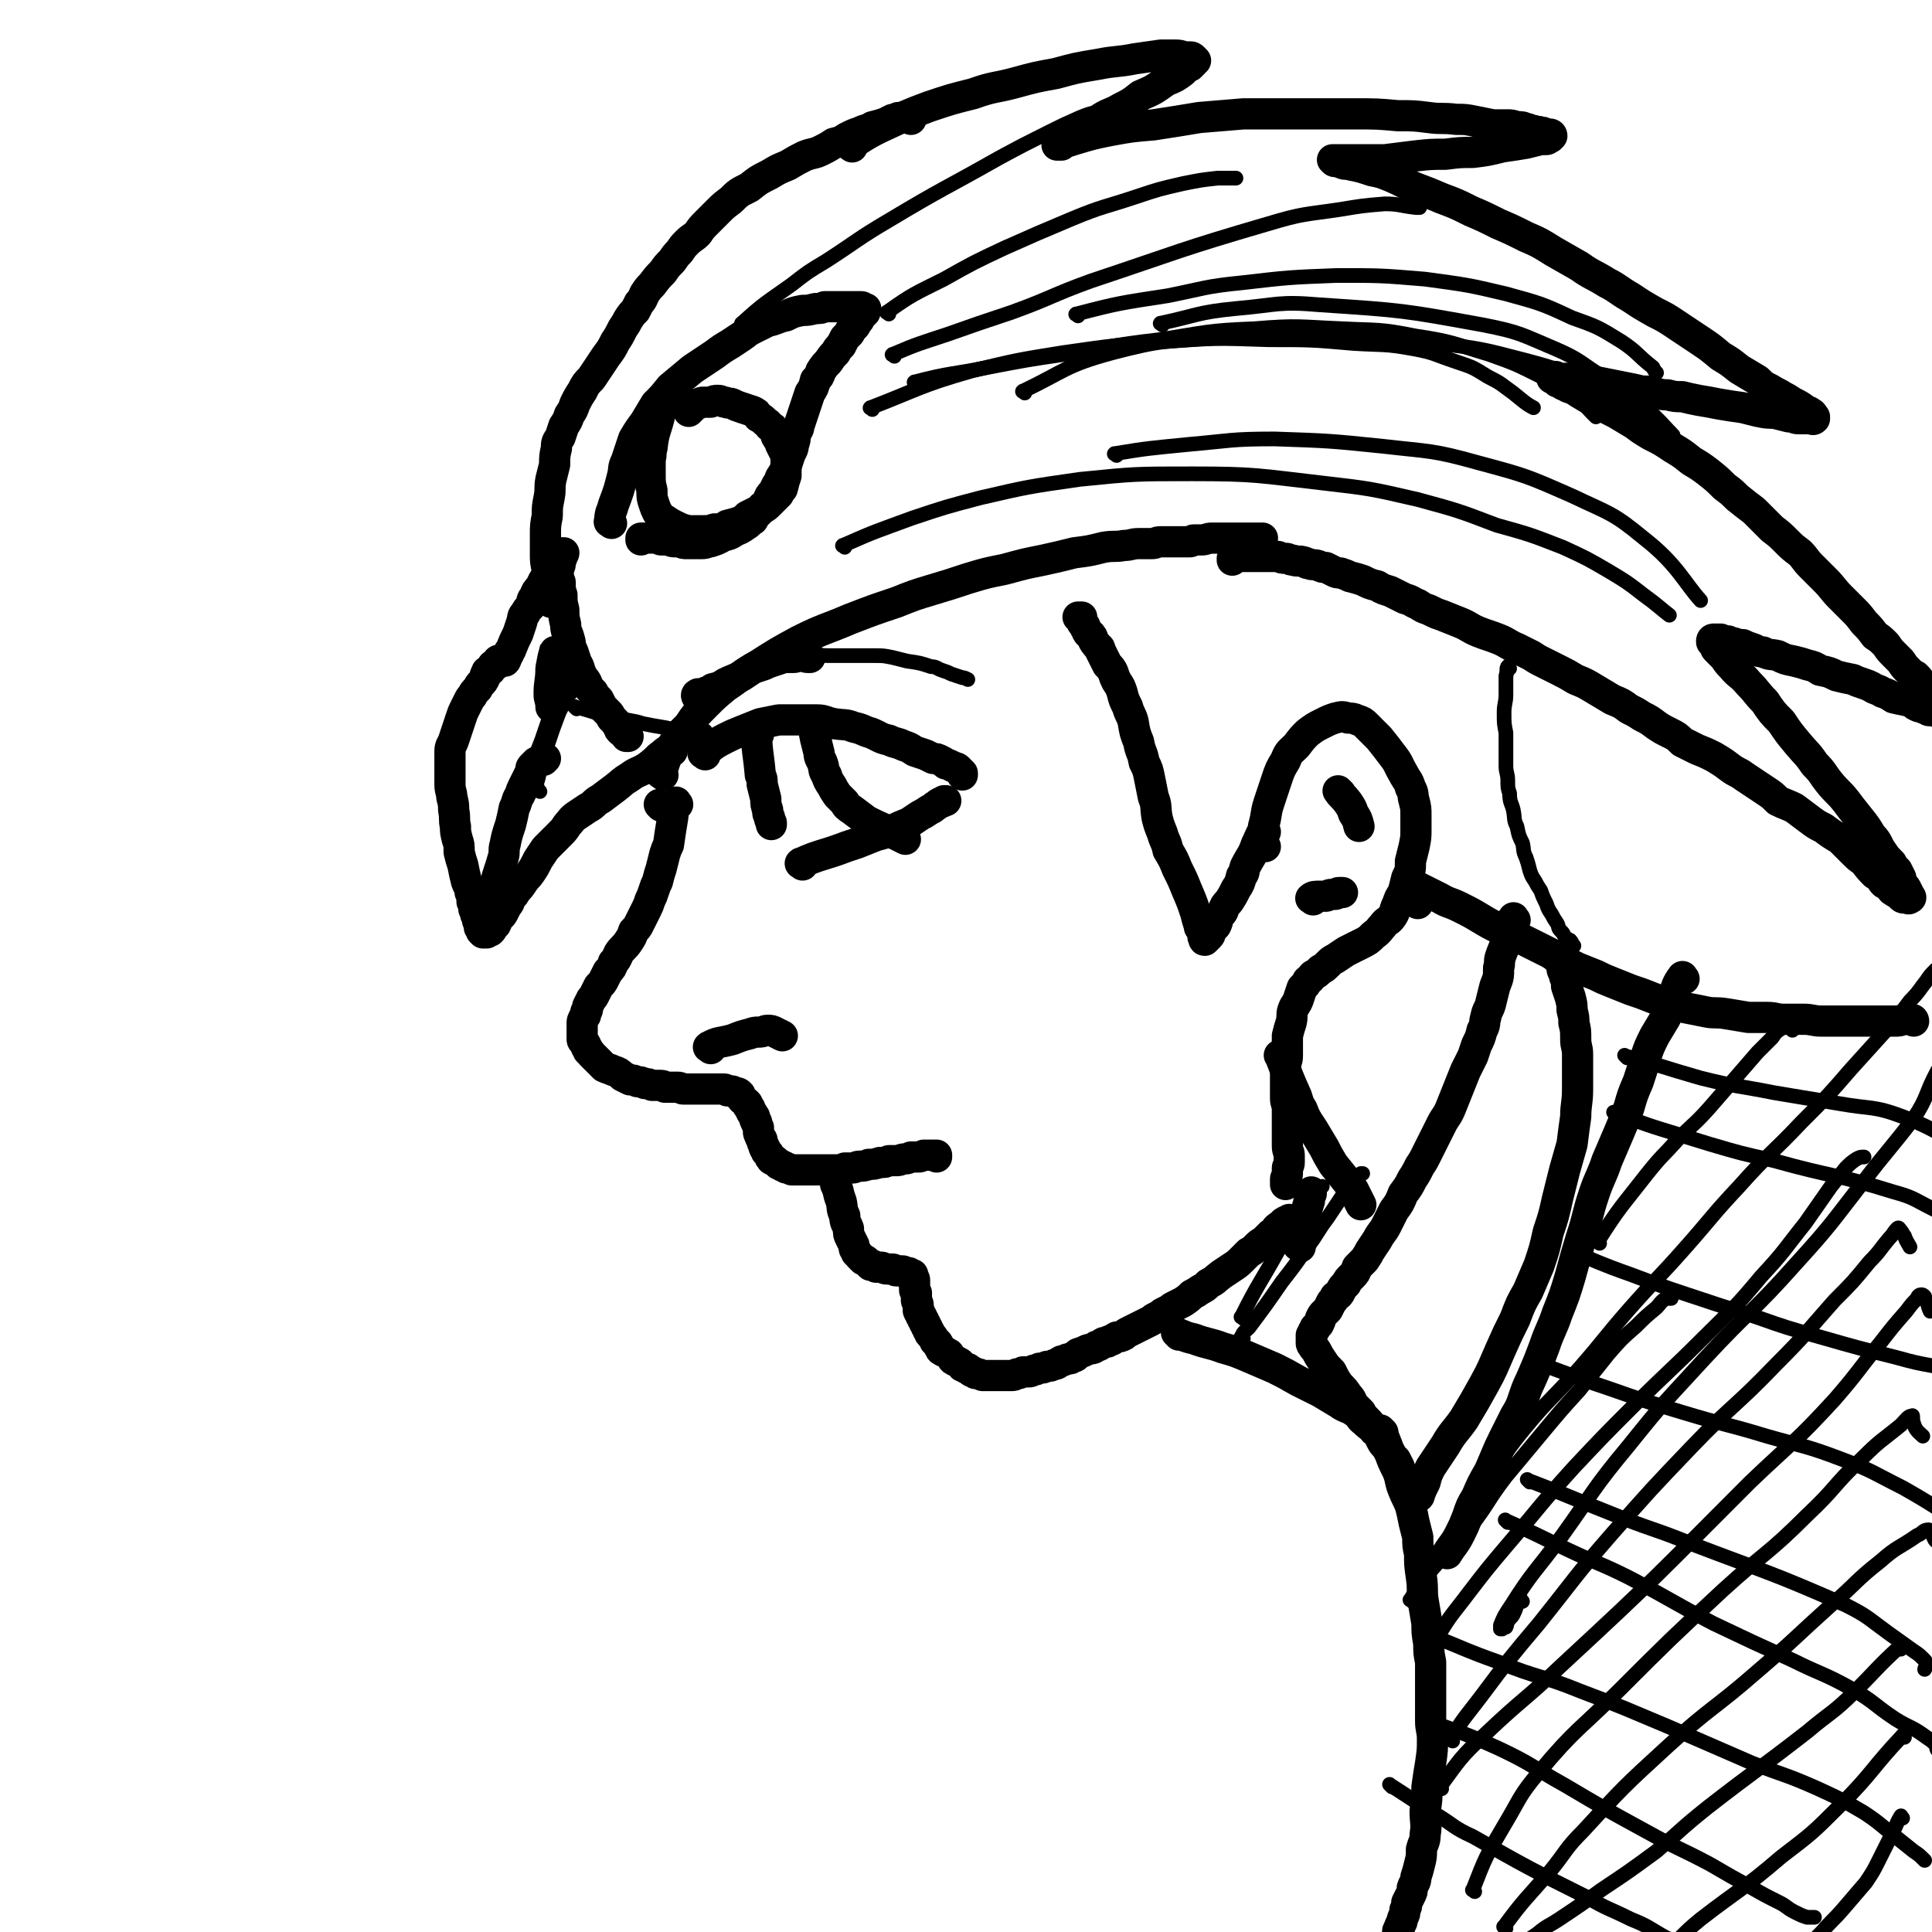 <svg viewBox='0 0 1052 1052' version='1.1' xmlns='http://www.w3.org/2000/svg' xmlns:xlink='http://www.w3.org/1999/xlink'><g fill='none' stroke='#000000' stroke-width='17' stroke-linecap='round' stroke-linejoin='round'><path d='M369,438c-1,-1 -1,-2 -1,-1 -2,3 -1,5 -2,10 -1,6 -1,6 -2,13 -1,2 -1,2 -2,5 -1,4 -1,4 -2,8 -1,3 -1,3 -2,7 -1,2 -1,2 -2,5 -1,3 -1,3 -2,5 -1,3 -1,3 -2,5 -1,2 -1,2 -2,4 -1,2 -1,2 -2,4 -1,2 -1,2 -3,4 -1,3 -1,3 -3,6 -2,3 -3,3 -5,6 -1,2 -1,3 -3,5 -1,3 -1,3 -3,5 -1,2 -1,2 -2,4 -1,2 -1,2 -3,4 -1,2 -1,2 -2,4 -1,2 -1,2 -2,3 -1,2 -1,2 -2,4 0,2 0,2 -1,3 0,2 0,2 -1,3 -1,2 -1,2 -1,3 0,2 0,2 0,4 0,1 0,1 0,2 0,1 0,2 0,3 0,1 1,1 2,3 0,1 0,1 1,2 0,2 1,1 2,3 1,1 1,1 2,2 1,1 1,1 3,3 1,1 1,1 2,2 2,1 3,1 5,2 3,1 3,1 5,3 2,1 2,1 4,2 2,0 2,0 4,1 2,0 2,0 4,1 2,0 2,0 4,1 2,0 2,0 4,0 2,0 2,0 3,1 2,0 2,0 4,0 1,0 2,0 3,0 2,0 2,1 3,1 2,0 2,0 4,0 1,0 1,0 3,0 1,0 1,0 2,0 2,0 2,0 3,0 1,0 1,0 3,0 1,0 1,0 3,0 1,0 1,0 2,0 1,0 1,0 2,0 1,0 1,0 2,1 1,0 1,0 2,0 1,0 1,0 2,1 0,0 0,0 1,0 1,0 1,0 2,1 0,1 0,1 1,2 0,1 1,1 2,2 0,0 0,0 1,1 0,1 0,1 1,2 1,1 0,1 1,2 0,1 1,1 1,2 1,1 1,1 1,2 0,1 0,1 1,2 0,1 0,1 1,3 0,1 0,1 0,2 0,1 0,1 1,3 0,1 1,1 1,2 0,1 0,1 1,3 0,1 0,1 1,2 0,2 1,1 2,3 0,1 0,1 1,2 0,1 1,0 2,1 1,1 1,1 2,2 1,0 1,0 2,1 1,0 1,0 2,1 1,0 1,0 3,1 1,0 1,0 3,0 1,0 1,0 3,0 1,0 1,0 3,0 2,0 2,0 4,0 4,0 4,0 7,0 2,0 2,0 4,0 3,0 3,0 5,-1 2,0 2,0 4,0 2,0 2,-1 4,-1 2,0 3,0 5,-1 3,0 3,0 6,-1 3,0 3,0 5,-1 2,0 2,0 4,0 3,0 2,-1 5,-1 1,0 1,0 3,-1 2,0 2,0 4,0 1,0 1,0 3,-1 1,0 1,0 2,0 1,0 1,0 2,0 1,0 1,0 2,0 0,0 0,0 1,0 0,0 0,0 0,1 0,0 0,0 0,0 '/><path d='M455,641c-1,-1 -2,-2 -1,-1 0,1 1,2 1,5 2,4 1,4 3,9 1,4 0,4 2,8 0,4 1,4 2,7 0,3 0,3 1,5 1,2 1,2 2,4 0,2 0,2 1,3 0,2 1,1 2,3 1,1 1,1 2,2 1,0 1,0 2,1 1,1 1,1 2,2 2,0 2,0 3,1 1,0 1,0 3,0 1,0 1,1 3,1 1,0 1,0 3,0 1,0 1,1 2,1 1,0 1,0 3,0 1,0 1,0 2,1 1,0 1,0 2,0 0,0 0,1 1,1 0,0 1,0 1,0 0,1 0,1 0,2 0,0 1,0 1,1 0,0 0,0 0,1 0,0 0,0 0,1 0,1 0,1 0,2 0,0 0,0 0,1 0,1 0,1 1,2 0,1 0,1 0,2 0,1 0,1 0,2 0,1 1,1 1,3 0,1 0,1 0,2 0,1 0,1 1,2 0,1 0,1 1,2 0,1 0,1 1,2 0,1 0,1 1,2 0,1 0,1 1,2 0,1 0,1 1,2 0,1 0,1 1,2 1,1 1,1 2,3 0,1 1,0 2,2 0,1 0,1 1,2 0,1 0,1 2,2 0,0 1,0 2,1 1,0 1,1 2,2 1,1 0,1 2,2 0,0 1,0 2,1 1,0 1,1 2,2 0,0 1,0 2,1 1,0 1,0 2,1 1,1 1,1 2,1 1,1 1,1 2,1 1,0 1,0 3,1 1,0 1,0 2,0 1,0 1,0 3,0 1,0 1,0 2,0 1,0 1,0 3,0 1,0 1,0 3,0 1,0 1,0 3,0 2,0 2,-1 3,-1 1,0 1,0 3,-1 1,0 1,0 3,0 1,0 1,0 3,-1 1,0 1,0 3,-1 2,0 2,0 4,-1 2,0 2,0 4,-1 2,0 2,-1 4,-2 1,0 1,0 3,-1 2,0 2,0 3,-1 2,0 2,-1 3,-2 3,-1 3,-1 5,-2 3,-1 3,0 5,-2 2,0 2,-1 4,-2 2,0 2,0 3,-1 2,0 2,-1 4,-2 2,0 2,0 4,-1 1,-1 1,-1 3,-2 2,-1 2,-1 4,-2 2,-1 2,-1 4,-2 2,-1 2,-1 4,-2 1,-1 1,-1 3,-2 2,-1 2,-1 3,-2 2,-1 2,-1 4,-2 1,-1 1,-1 3,-2 2,-1 2,-1 4,-2 3,-2 3,-2 5,-4 2,-1 2,-1 5,-3 2,-1 2,-1 4,-3 4,-2 3,-2 7,-5 3,-2 3,-2 6,-4 3,-2 3,-2 5,-4 2,-2 2,-2 4,-4 2,-1 2,-1 4,-3 2,-2 2,-2 4,-3 2,-2 2,-2 4,-4 2,-1 2,-1 3,-3 1,-1 1,-1 3,-2 1,-1 0,-1 2,-2 0,0 1,0 2,-1 0,0 0,1 1,1 0,0 0,0 0,0 '/><path d='M413,400c-1,-1 -2,-2 -1,-1 0,10 1,11 2,23 1,2 1,2 1,5 1,4 1,4 2,8 0,3 0,3 1,6 0,2 0,2 1,4 0,1 0,1 1,3 0,0 0,0 0,1 '/><path d='M384,411c-1,-1 -2,-1 -1,-1 5,-4 6,-5 12,-8 4,-2 4,-2 9,-4 5,-2 5,-2 10,-4 5,-1 5,-1 10,-2 5,0 5,0 11,0 5,0 5,0 10,0 4,0 4,1 9,2 6,1 6,0 11,2 5,1 5,2 9,3 5,2 5,3 10,4 4,2 4,1 8,3 3,1 3,1 6,3 3,1 3,1 6,2 2,1 2,1 4,2 2,0 2,0 4,1 2,1 2,1 3,2 1,0 1,0 3,1 1,1 1,0 2,1 1,0 1,0 2,1 0,0 0,1 1,1 0,1 0,0 1,1 0,0 0,0 0,1 0,0 0,0 0,0 '/><path d='M437,471c-1,-1 -2,-1 -1,-1 11,-5 12,-4 25,-9 3,-1 3,-1 6,-2 5,-2 5,-2 10,-4 4,-1 4,-1 9,-3 4,-2 4,-2 9,-4 3,-2 3,-2 6,-4 2,-1 2,-1 5,-3 2,-1 2,-1 3,-2 2,-1 1,-1 3,-2 1,0 1,0 2,-1 0,0 0,0 1,0 0,0 0,0 0,0 '/><path d='M445,400c-1,-1 -1,-2 -1,-1 -1,1 0,1 0,3 1,4 1,4 2,8 0,3 1,3 2,6 1,3 0,3 2,6 1,3 1,3 3,6 1,2 1,2 3,5 2,2 2,2 4,4 1,2 1,2 4,4 4,3 4,3 8,6 8,4 9,4 17,8 2,1 2,1 4,2 '/><path d='M381,379c-1,-1 -1,-2 -1,-1 -1,0 -1,1 0,2 1,0 1,-1 2,-2 1,0 1,0 2,-1 2,-1 2,0 4,-2 4,-1 4,-1 7,-3 4,-2 5,-2 9,-4 3,-2 3,-2 6,-4 3,-1 3,-1 6,-2 2,-1 2,-1 5,-2 3,-1 3,-1 6,-2 3,0 3,0 5,0 2,0 2,-1 4,-1 2,0 2,1 4,1 1,0 1,0 1,0 '/><path d='M689,461c-1,-1 -1,-1 -1,-1 -1,-5 0,-5 0,-10 2,-7 1,-7 3,-13 2,-6 2,-6 4,-12 2,-6 2,-6 5,-11 2,-5 2,-4 6,-8 3,-4 3,-4 6,-7 4,-3 4,-3 8,-5 4,-2 4,-2 7,-3 4,-1 4,-1 7,0 2,0 3,0 5,1 3,1 3,1 5,3 4,4 4,4 7,7 4,5 4,5 7,9 4,5 3,5 6,10 2,4 3,4 4,8 2,3 1,4 2,7 1,4 1,4 1,8 0,4 0,4 0,8 0,4 0,4 -1,9 -1,4 -1,4 -2,8 0,5 0,5 -2,9 -1,4 -1,4 -2,8 -2,3 -2,3 -3,6 -2,4 -1,4 -3,7 -2,3 -3,2 -5,5 -2,2 -2,3 -5,5 -3,3 -3,3 -7,5 -4,2 -4,2 -8,4 -3,2 -3,2 -6,4 -2,1 -2,1 -4,3 -2,2 -2,2 -4,3 -2,2 -2,2 -4,3 -2,2 -1,2 -3,3 -1,2 -1,2 -3,4 -1,3 -1,3 -2,6 -1,3 -2,3 -3,6 -1,3 0,3 -1,7 -1,3 -1,3 -2,7 0,3 0,3 0,6 0,2 0,2 0,5 0,3 -1,3 -1,6 0,3 0,3 0,6 0,3 0,3 0,5 0,3 0,3 0,6 0,3 1,3 1,6 0,3 0,3 0,5 0,3 0,3 0,5 0,2 0,2 0,5 0,3 0,3 0,5 0,3 1,3 1,5 0,2 0,2 0,4 0,2 -1,2 -1,3 0,2 0,2 0,3 0,2 -1,2 -1,3 0,1 0,1 0,3 0,0 0,0 0,0 '/><path d='M642,727c-1,-1 -2,-2 -1,-1 3,1 4,2 9,3 8,3 8,2 16,5 7,2 7,2 14,5 7,3 7,3 14,6 6,3 6,3 13,7 6,3 6,3 12,6 5,3 5,3 10,6 4,3 5,2 9,5 3,2 2,3 5,5 2,2 2,2 4,3 2,1 2,1 4,3 1,1 1,1 2,2 0,1 1,1 1,2 0,0 0,0 0,1 0,0 0,0 0,0 '/><path d='M772,492c-1,-1 -1,-1 -1,-1 -1,-1 0,-1 0,-1 0,-1 -1,-1 -1,-2 0,0 0,0 0,-1 0,0 0,0 0,-1 0,0 -1,0 -1,-1 0,0 0,-1 0,-1 0,-1 -1,-1 -1,-1 0,-1 0,-1 0,-1 0,0 -1,0 -1,0 -1,0 0,-1 0,-1 0,-1 1,0 1,0 1,0 0,1 1,1 1,1 2,0 3,1 6,3 6,3 12,6 5,3 5,2 11,5 6,3 6,3 11,6 5,3 5,3 11,6 5,3 6,2 11,5 4,2 4,2 8,4 4,2 4,2 8,4 3,2 3,2 7,4 4,2 4,2 8,4 5,2 5,2 10,4 4,2 4,2 9,4 5,2 5,2 10,4 6,2 6,2 11,4 5,2 5,2 10,3 5,2 5,2 10,3 5,1 5,1 10,2 5,1 5,0 11,1 6,1 6,1 12,2 5,0 5,0 10,0 5,0 5,1 9,1 5,0 5,0 11,0 5,0 5,1 10,1 5,0 5,0 10,0 3,0 3,0 7,0 4,0 4,0 8,0 4,0 4,0 8,0 3,0 3,0 7,0 2,0 2,0 5,-1 2,0 2,0 4,0 1,0 1,1 1,1 '/><path d='M753,780c-1,-1 -2,-2 -1,-1 1,4 2,4 4,10 2,6 2,6 5,12 2,5 1,5 3,10 2,5 2,4 4,9 1,4 1,4 2,9 1,4 1,4 2,8 0,4 0,5 1,9 0,6 0,6 1,13 1,7 0,7 1,13 1,6 1,6 2,12 0,5 0,5 1,11 0,5 0,5 1,10 0,5 0,5 0,10 0,5 0,5 0,11 0,5 0,5 0,11 0,5 1,5 1,10 0,6 0,6 -1,13 -1,6 -1,6 -2,13 0,7 0,7 -1,13 0,7 1,7 0,13 0,4 -1,4 -2,8 0,4 0,4 -1,8 -1,4 -1,4 -2,7 0,3 -1,3 -2,6 0,2 0,2 -1,4 -1,2 -1,2 -2,4 0,2 0,2 -1,4 0,2 0,2 -1,4 -1,2 0,2 -1,3 0,1 -1,1 -1,3 -1,1 -1,1 -1,3 0,0 0,0 0,0 '/><path d='M825,501c-1,-1 -1,-2 -1,-1 -2,3 -1,4 -3,8 -1,7 -2,7 -4,13 -1,3 0,3 -1,6 0,5 0,5 -2,10 -1,4 -1,4 -2,8 -1,5 -2,4 -3,9 -1,3 0,4 -2,7 -1,4 -1,4 -3,8 -1,3 -1,3 -2,6 -2,4 -2,4 -4,8 -2,5 -2,5 -4,10 -2,5 -2,5 -4,10 -2,5 -3,5 -5,9 -2,4 -2,4 -4,8 -2,4 -2,4 -4,8 -2,4 -2,4 -4,7 -2,4 -2,4 -4,7 -2,4 -2,4 -5,8 -2,5 -2,5 -5,9 -2,4 -2,4 -4,8 -2,4 -3,4 -5,8 -2,3 -2,3 -4,6 -1,2 -1,2 -3,5 -2,2 -2,2 -4,4 -1,3 -1,3 -3,5 -2,2 -2,2 -3,4 -2,2 -2,2 -3,4 -1,2 -1,2 -3,3 -1,2 -1,2 -2,3 -1,2 -1,2 -2,4 -1,1 -1,1 -2,2 -1,1 -1,1 -2,3 0,1 0,1 -1,3 -1,1 -1,1 -2,2 0,1 0,1 -1,2 0,1 0,1 -1,2 0,1 0,1 0,2 0,1 0,1 0,2 0,1 0,1 1,2 0,1 1,1 2,3 1,2 1,2 3,5 2,3 2,3 5,6 2,4 2,4 4,7 3,3 3,3 5,6 2,2 2,3 3,5 2,2 2,2 4,4 1,2 1,2 3,4 2,2 2,2 3,4 1,2 1,2 3,3 1,2 1,2 2,4 1,2 1,2 3,4 1,2 1,2 2,3 1,2 1,2 3,4 1,2 1,2 2,4 0,1 0,2 1,3 0,2 1,1 2,3 0,1 0,1 1,3 0,1 0,1 1,2 1,1 0,1 1,3 0,0 1,0 1,1 1,0 1,1 1,1 1,0 1,0 1,0 1,0 1,0 1,0 1,0 1,-1 1,-2 0,-1 1,-1 1,-2 1,-2 1,-2 2,-4 1,-4 1,-4 3,-8 4,-6 4,-6 8,-12 4,-7 5,-7 10,-14 6,-10 6,-10 11,-19 5,-9 5,-10 9,-19 4,-9 4,-9 8,-17 3,-8 3,-8 7,-15 3,-7 3,-7 6,-14 3,-9 3,-9 5,-18 3,-9 3,-9 5,-18 2,-8 2,-8 4,-16 2,-7 2,-7 4,-14 1,-8 1,-8 2,-15 0,-7 1,-7 1,-15 0,-5 0,-5 0,-11 0,-4 0,-4 0,-8 0,-4 -1,-4 -1,-8 0,-5 0,-5 -1,-9 0,-3 0,-3 -1,-7 0,-3 0,-3 -1,-7 -1,-3 -1,-3 -2,-6 0,-2 0,-3 -1,-5 0,-2 0,-2 -1,-3 -1,-2 0,-2 -1,-4 0,-1 -1,-1 -1,-2 0,0 0,-1 0,-1 0,-1 1,0 1,1 '/><path d='M917,533c-1,-1 -1,-2 -1,-1 -3,4 -3,5 -5,11 -2,5 -2,5 -4,11 -3,5 -3,5 -6,10 -3,6 -3,6 -5,12 -2,7 -2,7 -4,13 -3,7 -3,7 -5,14 -3,8 -3,8 -6,15 -3,7 -3,7 -6,14 -3,9 -4,9 -7,18 -4,12 -3,12 -7,24 -3,10 -3,10 -6,21 -3,10 -3,10 -7,20 -3,9 -4,9 -7,18 -3,8 -3,8 -6,15 -3,7 -3,6 -5,12 -2,6 -2,6 -5,11 -3,6 -3,6 -6,12 -4,8 -4,9 -8,18 -4,7 -4,7 -7,14 -3,5 -3,5 -5,11 -2,5 -2,5 -4,9 -3,6 -4,6 -7,11 '/><path d='M689,453c-1,-1 -1,-2 -1,-1 -2,3 -2,4 -4,8 -2,6 -3,6 -6,12 -1,3 0,3 -2,5 -1,4 -1,4 -3,7 -2,4 -2,4 -4,7 -2,2 -2,2 -3,5 -1,2 -2,2 -3,4 0,2 0,2 -1,4 -1,1 -1,1 -2,2 0,1 0,0 -1,2 0,1 0,1 -1,2 0,0 0,0 -1,1 0,0 0,0 0,0 -1,1 -1,1 -1,1 -1,0 0,-1 0,-1 0,-1 -1,0 -1,-1 0,0 0,-1 0,-2 0,-1 -1,-1 -1,-2 -1,-1 -1,-1 -1,-2 -1,-3 -1,-3 -2,-7 -2,-6 -2,-6 -5,-13 -2,-5 -2,-5 -5,-11 -2,-5 -2,-5 -5,-10 -1,-5 -2,-5 -3,-9 -2,-5 -2,-5 -3,-9 -1,-6 0,-6 -2,-11 -1,-5 -1,-5 -2,-10 -1,-5 -1,-5 -3,-9 -1,-6 -2,-5 -3,-11 -2,-5 -2,-5 -3,-11 -1,-4 -2,-4 -3,-8 -2,-4 -2,-4 -3,-8 -1,-3 -1,-3 -3,-6 -1,-2 -1,-2 -2,-5 -1,-2 -1,-2 -3,-4 -1,-2 -1,-2 -2,-4 -1,-2 -1,-2 -2,-4 0,-2 -1,-1 -2,-3 -1,-1 -1,-1 -2,-3 0,-1 0,-1 -1,-2 0,-1 -1,0 -2,-2 0,0 0,-1 -1,-2 0,-1 0,-1 -1,-2 -1,-1 -1,-1 -1,-2 -1,-1 0,-1 -1,-2 0,0 -1,0 -1,0 0,0 1,0 2,0 '/><path d='M360,439c-1,-1 -1,-1 -1,-1 '/><path d='M361,422c-1,-1 -2,-1 -1,-1 2,-6 2,-7 5,-13 4,-7 4,-7 10,-13 4,-6 4,-6 9,-11 5,-5 5,-5 11,-10 9,-6 9,-7 18,-12 11,-7 11,-7 22,-13 14,-7 14,-6 28,-12 13,-5 13,-5 25,-9 10,-4 10,-4 20,-7 10,-3 10,-3 19,-6 10,-3 10,-3 20,-5 11,-3 11,-3 21,-5 9,-2 9,-2 17,-4 8,-1 8,-1 16,-3 6,-1 6,0 11,-1 4,0 4,-1 8,-1 4,0 4,0 7,0 3,0 2,-1 5,-1 2,0 2,0 4,0 2,0 2,0 3,0 2,0 2,0 3,0 1,0 1,0 3,0 1,0 1,0 3,0 1,0 1,-1 2,-1 2,0 2,0 4,0 3,0 3,-1 6,-1 2,0 2,0 4,0 2,0 2,0 4,0 2,0 2,0 4,0 2,0 2,0 4,0 1,0 1,0 3,0 1,0 1,0 3,0 1,0 1,0 2,0 0,0 0,0 1,0 0,0 0,0 1,0 0,0 0,0 1,0 0,0 1,0 0,0 0,0 0,1 -1,1 -1,0 -1,0 -1,0 -1,0 -1,0 -2,0 -1,0 -1,0 -1,0 -1,0 -1,0 -1,1 0,0 -1,0 -1,0 0,1 0,1 0,2 '/><path d='M366,409c-1,-1 -1,-2 -1,-1 -3,1 -3,2 -6,4 -3,3 -3,3 -7,6 -5,3 -5,2 -9,5 -5,3 -4,3 -8,6 -4,3 -4,3 -8,6 -4,2 -3,3 -7,5 -3,2 -3,2 -6,4 -3,2 -3,3 -5,5 -2,3 -2,3 -4,5 -2,2 -2,2 -4,4 -2,2 -2,2 -4,4 -2,3 -2,3 -4,6 -2,4 -2,4 -4,7 -2,3 -2,2 -4,5 -2,3 -2,3 -4,5 -1,2 -1,2 -3,4 -1,2 0,2 -2,4 -1,2 -1,2 -2,4 -1,2 -2,2 -3,3 0,1 0,1 -1,3 0,1 -1,0 -2,2 0,1 0,1 -1,2 -1,0 -1,0 -2,1 0,0 0,0 -1,0 0,0 0,0 -1,0 0,0 0,0 -1,-1 0,-1 0,-1 -1,-2 0,-1 0,-1 0,-2 0,-1 -1,-1 -1,-2 0,-2 0,-2 -1,-3 0,-2 0,-2 -1,-3 0,-2 0,-2 -1,-4 0,-3 0,-3 -1,-5 0,-3 -1,-3 -2,-6 -1,-4 -1,-4 -2,-9 -1,-3 -1,-3 -2,-7 0,-4 0,-4 -1,-7 -1,-4 -1,-4 -1,-7 -1,-4 0,-4 -1,-9 0,-3 0,-3 -1,-7 0,-3 -1,-3 -1,-7 0,-3 0,-3 0,-6 0,-3 0,-3 0,-6 0,-3 0,-3 0,-6 0,-3 1,-3 2,-6 1,-3 1,-3 2,-6 1,-3 1,-3 2,-6 1,-3 1,-3 2,-5 1,-2 1,-2 2,-4 1,-2 1,-2 2,-3 1,-2 1,-2 3,-4 1,-2 1,-2 2,-3 1,-1 1,-1 2,-3 0,-1 0,-1 1,-3 0,-1 1,0 2,-1 0,-1 0,-1 1,-2 0,-1 1,-1 2,-1 0,-1 0,-1 0,-1 1,0 1,0 1,0 1,0 0,-1 0,-1 0,-1 1,0 1,0 1,0 1,0 1,0 1,0 1,0 1,0 1,0 1,0 1,0 1,-1 0,-1 1,-2 0,-1 0,-1 1,-2 0,-1 0,-1 1,-2 2,-5 2,-5 4,-9 1,-3 1,-3 2,-6 1,-3 0,-3 2,-5 1,-2 1,-2 3,-4 1,-3 0,-3 2,-5 1,-3 1,-3 3,-5 1,-2 1,-2 2,-4 2,-2 2,-2 3,-4 1,-2 0,-2 2,-4 0,-2 1,-1 2,-3 0,-1 0,-1 1,-2 1,-1 1,-1 2,-1 0,-1 0,-1 0,-1 1,0 1,0 1,0 0,1 -1,1 -1,2 0,1 0,1 -1,2 0,1 0,1 0,2 0,1 0,1 -1,2 0,1 0,1 0,2 0,1 0,1 0,3 0,1 0,1 1,3 0,4 0,4 1,7 0,4 0,4 1,8 0,4 0,4 1,8 0,4 1,4 2,8 1,3 0,3 2,7 1,3 1,3 2,6 2,3 1,3 3,7 1,2 2,2 3,5 1,2 1,2 3,4 1,2 1,2 3,4 1,2 1,2 2,4 1,1 1,1 3,3 1,1 1,1 2,3 1,1 1,1 2,2 1,2 1,1 2,3 0,1 0,1 1,2 1,0 1,0 2,1 0,0 0,1 1,2 0,0 1,0 1,0 '/><path d='M300,328c-1,-1 -1,-1 -1,-1 -1,-3 -1,-3 -1,-6 0,-4 0,-4 0,-8 0,-5 -1,-5 -1,-10 0,-6 0,-6 0,-11 0,-6 0,-6 1,-11 0,-5 0,-5 1,-10 1,-5 0,-5 1,-10 1,-4 1,-4 2,-8 0,-4 0,-5 1,-9 0,-3 0,-3 2,-6 1,-3 1,-3 2,-6 2,-3 2,-3 3,-6 2,-3 2,-3 3,-6 2,-4 2,-4 4,-7 2,-4 2,-4 5,-7 2,-3 2,-3 4,-6 2,-3 2,-3 4,-6 3,-4 3,-4 5,-8 2,-3 2,-3 4,-7 2,-3 2,-3 3,-5 2,-3 2,-3 4,-5 1,-2 1,-2 2,-4 2,-2 2,-3 3,-5 2,-3 2,-3 4,-5 3,-4 3,-4 6,-7 2,-3 2,-3 5,-6 2,-3 2,-3 4,-5 2,-3 2,-3 4,-5 3,-3 3,-2 6,-5 2,-3 2,-3 5,-6 3,-3 3,-3 6,-6 3,-3 3,-3 7,-6 4,-4 4,-4 10,-7 5,-4 5,-4 11,-7 5,-3 5,-3 10,-5 5,-3 5,-3 9,-5 5,-2 5,-1 9,-3 4,-2 4,-2 7,-4 4,-1 4,-1 7,-3 4,-2 4,-2 7,-3 4,-2 4,-1 7,-3 4,-1 4,-1 7,-2 2,-1 2,-1 4,-2 1,0 1,0 3,-1 1,0 1,0 3,0 1,0 1,0 2,0 1,0 1,0 2,1 0,0 0,0 0,0 '/><path d='M464,80c-1,-1 -2,-1 -1,-1 12,-8 13,-8 28,-15 7,-3 7,-3 15,-6 12,-4 12,-4 24,-7 11,-4 12,-3 23,-6 11,-3 11,-3 22,-5 11,-3 11,-3 23,-5 10,-2 10,-1 20,-3 7,-1 7,-1 14,-2 4,0 4,0 8,0 2,0 2,0 5,1 1,0 1,0 3,0 1,0 1,0 2,1 0,0 0,0 1,1 0,0 -1,0 -1,1 0,0 0,0 -1,1 0,0 0,0 -1,1 -1,0 -1,0 -2,1 -1,1 -1,1 -2,2 -4,3 -4,3 -9,5 -7,5 -7,5 -14,8 -5,4 -5,4 -11,7 -5,3 -5,2 -10,5 -4,3 -4,3 -8,5 -3,2 -3,2 -6,4 -2,2 -2,2 -4,3 -1,0 -1,0 -3,1 -1,1 0,1 -1,2 -1,0 -1,0 -2,0 0,0 -1,0 0,0 0,0 1,0 2,-1 4,-1 4,-1 7,-2 10,-3 10,-3 20,-5 11,-2 11,-2 23,-3 13,-2 13,-2 25,-4 12,-1 12,-1 24,-2 10,0 10,0 19,0 10,0 10,0 21,0 10,0 10,0 21,0 12,0 12,0 23,1 9,0 9,0 17,1 7,1 7,0 15,1 5,0 5,0 10,1 5,1 5,1 10,2 4,0 4,0 8,0 2,0 2,0 5,1 3,0 3,0 5,1 2,0 2,1 4,1 2,1 2,0 4,1 2,0 1,0 3,1 1,0 1,0 2,0 0,0 1,0 1,1 0,0 0,0 -1,1 0,0 0,0 -1,0 0,0 0,1 -1,1 -1,0 -1,0 -3,0 -4,1 -4,1 -8,2 -6,1 -6,1 -13,2 -8,2 -8,2 -16,3 -7,0 -7,0 -15,1 -8,0 -8,0 -17,1 -8,1 -8,1 -16,2 -6,0 -6,0 -12,0 -4,0 -4,0 -8,0 -2,0 -2,0 -5,0 -1,0 -1,0 -3,0 0,0 -1,0 0,0 0,0 0,1 1,1 1,0 1,0 2,0 1,0 1,1 2,1 2,1 2,0 5,1 5,1 5,1 11,3 5,1 5,1 10,3 7,3 6,3 13,6 8,3 8,3 15,6 8,3 8,3 16,7 7,3 7,3 15,7 7,3 7,3 15,7 7,3 7,3 15,8 7,4 7,4 14,8 7,5 7,4 15,9 6,3 6,4 13,8 6,4 6,4 13,8 6,3 6,3 12,7 6,4 6,4 12,8 6,4 6,4 12,9 5,3 5,3 10,7 5,3 5,3 10,6 3,3 3,3 7,5 3,2 4,2 7,4 2,1 2,1 5,3 4,2 4,2 8,5 1,0 1,0 2,1 1,0 1,1 2,2 0,0 0,0 0,0 0,1 0,1 0,1 -1,1 -1,0 -2,0 -1,0 -1,0 -2,0 -1,0 -1,0 -2,0 -2,0 -2,0 -3,0 -2,0 -2,-1 -5,-1 -4,-1 -4,-1 -8,-2 -4,0 -4,0 -9,-1 -4,-1 -4,-1 -8,-2 -7,-1 -7,-1 -13,-2 -5,-1 -5,-1 -11,-2 -5,-1 -5,-1 -9,-2 -4,0 -4,0 -8,-1 -5,0 -5,-1 -10,-2 -4,0 -4,0 -8,-1 -10,-2 -10,-2 -20,-4 -5,0 -5,0 -9,-1 -4,0 -4,0 -7,-1 -2,0 -2,0 -4,0 -2,0 -2,0 -3,-1 -1,0 -1,0 -2,0 0,0 0,1 0,1 0,0 0,0 1,0 1,1 1,1 2,2 0,0 0,0 1,0 1,1 1,1 3,2 1,0 1,0 2,1 3,1 3,1 6,3 10,6 10,6 20,11 5,3 5,3 10,6 4,3 4,3 9,6 6,3 6,3 12,7 5,3 5,3 10,7 5,3 5,3 9,6 5,4 5,4 9,8 4,3 4,3 7,6 5,4 5,4 9,7 5,5 5,5 10,10 4,3 4,3 8,7 3,3 3,3 7,6 3,3 3,4 6,7 4,4 4,4 8,8 4,4 4,5 8,9 3,3 3,3 7,7 3,3 3,3 6,7 3,3 3,3 6,7 3,2 3,2 6,5 2,3 2,3 4,5 2,2 2,2 4,4 2,3 2,3 4,5 2,2 2,2 4,3 2,2 2,2 3,4 2,2 1,2 3,4 1,1 1,1 3,3 1,1 1,1 2,3 1,1 1,1 2,2 0,1 0,1 1,2 1,1 2,1 2,2 -1,0 -2,0 -3,0 -1,0 -1,0 -2,-1 -1,0 -1,0 -3,0 -1,0 -1,0 -2,-1 -1,0 -1,0 -3,-1 -1,0 -1,0 -3,-1 -1,-1 -1,-1 -3,-2 -4,-1 -5,-1 -9,-2 -3,-2 -3,-2 -6,-3 -3,-2 -3,-1 -6,-3 -2,-1 -2,-1 -5,-2 -3,-1 -3,-1 -5,-2 -5,-1 -5,-1 -9,-2 -4,-2 -4,-2 -9,-3 -3,-2 -3,-2 -7,-3 -3,-1 -3,-1 -7,-2 -5,-1 -5,-1 -9,-3 -4,-1 -4,0 -8,-2 -3,0 -3,-1 -6,-2 -3,-1 -3,-1 -5,-2 -2,0 -2,0 -5,-1 -1,0 -1,0 -3,-1 -2,0 -2,0 -4,-1 -1,0 -1,0 -2,0 -1,0 -1,0 -2,0 0,0 0,0 0,0 -1,0 -1,1 -1,1 0,1 0,1 1,1 0,1 0,1 1,2 0,1 0,1 1,2 1,1 1,1 2,2 1,1 1,1 2,2 2,3 2,3 4,5 4,5 5,4 9,9 5,5 4,5 9,10 4,6 4,6 9,11 4,6 4,6 9,12 5,6 5,5 9,11 5,5 4,5 8,10 4,5 5,5 9,10 3,4 3,4 7,9 4,5 4,5 7,10 4,4 3,5 6,9 2,3 2,3 5,6 1,2 1,2 3,4 1,2 1,2 2,4 0,2 0,2 1,3 0,2 1,1 2,3 0,1 0,1 1,2 0,1 0,1 0,2 0,0 1,0 1,0 1,1 0,1 0,1 -1,1 -1,0 -2,0 -1,0 -1,0 -1,0 -1,0 -1,0 -2,-1 -1,-1 -1,-1 -2,-2 -1,0 -1,0 -2,-1 -1,0 -1,-1 -2,-2 -1,-1 -1,-1 -3,-2 -1,-1 -1,-1 -2,-3 -1,-1 -1,-1 -3,-2 -3,-3 -3,-3 -6,-7 -3,-2 -3,-2 -6,-5 -4,-4 -4,-4 -7,-7 -5,-3 -5,-3 -9,-6 -4,-2 -4,-2 -8,-5 -4,-3 -4,-3 -8,-6 -4,-2 -5,-2 -9,-4 -3,-3 -3,-3 -6,-5 -3,-2 -3,-2 -6,-4 -3,-2 -3,-2 -6,-4 -4,-3 -4,-2 -8,-5 -4,-3 -4,-3 -9,-6 -4,-2 -4,-2 -9,-4 -4,-2 -4,-2 -8,-4 -3,-3 -3,-3 -7,-5 -4,-2 -4,-2 -7,-4 -4,-3 -4,-3 -8,-5 -3,-2 -3,-2 -7,-4 -4,-3 -4,-3 -9,-5 -5,-3 -5,-3 -10,-6 -5,-3 -5,-3 -10,-5 -5,-3 -5,-3 -9,-5 -4,-2 -4,-2 -8,-4 -4,-2 -4,-2 -7,-4 -4,-2 -4,-2 -8,-4 -5,-2 -5,-3 -10,-5 -5,-2 -6,-2 -11,-4 -5,-2 -5,-3 -10,-5 -5,-2 -5,-2 -10,-4 -3,-1 -3,-1 -7,-3 -3,-1 -3,-1 -6,-3 -3,-1 -3,-2 -7,-3 -4,-2 -4,-2 -8,-4 -3,-1 -4,-1 -7,-3 -4,-1 -4,-1 -8,-3 -3,-1 -3,-1 -7,-2 -2,-1 -2,-1 -5,-2 -2,0 -2,0 -4,-1 -2,-1 -2,-1 -4,-2 -2,0 -2,0 -4,-1 -3,-1 -3,0 -5,-1 -2,0 -2,-1 -3,-1 -3,-1 -3,0 -6,-1 -2,0 -2,-1 -4,-1 -2,0 -2,0 -4,-1 -4,0 -4,0 -7,0 -2,0 -2,0 -4,0 -2,0 -2,0 -4,0 -2,0 -2,0 -4,0 -1,0 -1,0 -3,0 -1,0 -1,1 -2,1 0,0 0,0 -1,0 0,0 0,1 0,1 '/><path d='M333,285c-1,-1 -2,-1 -1,-1 0,-5 1,-5 2,-9 3,-8 3,-8 5,-16 1,-4 0,-4 2,-8 2,-6 2,-6 4,-12 3,-5 3,-5 6,-9 3,-5 3,-5 6,-10 4,-4 4,-4 8,-9 6,-5 6,-5 12,-10 6,-4 6,-4 12,-8 4,-3 4,-3 9,-6 3,-2 3,-2 6,-4 3,-2 2,-2 6,-4 4,-2 4,-2 8,-4 5,-1 5,-2 10,-3 4,-2 4,-2 9,-3 3,0 3,0 7,-1 3,0 3,0 5,-1 3,0 3,0 5,0 2,0 2,0 4,0 1,0 1,0 3,0 1,0 1,0 2,0 1,0 1,0 2,0 1,0 1,0 2,0 1,0 1,0 2,0 0,0 0,0 0,0 1,0 1,1 1,1 1,0 1,0 1,0 1,0 0,0 0,1 0,0 0,1 0,1 0,0 -1,0 -1,1 -1,0 0,0 -1,1 0,0 0,0 -1,1 0,1 0,1 -1,2 0,0 0,0 -1,1 0,1 0,1 -1,2 -1,1 -1,1 -2,2 0,1 0,1 -1,2 -1,1 -1,1 -2,2 -1,2 -1,2 -2,4 -2,2 -2,2 -3,4 -2,2 -2,2 -4,5 -2,2 -2,2 -4,5 -1,3 -1,3 -3,5 -1,4 -1,4 -3,7 -1,3 -1,3 -2,6 -1,3 -1,3 -2,6 -1,3 -1,3 -2,6 0,2 -1,2 -2,5 0,2 0,3 -1,5 0,3 -1,3 -2,6 -1,3 -1,3 -2,6 -1,3 -1,3 -3,6 -1,2 0,2 -2,4 -1,2 -1,2 -2,4 -2,2 -2,2 -3,5 -1,1 -1,2 -3,3 -1,2 -1,2 -3,4 -1,1 -1,1 -2,3 -2,1 -2,2 -4,3 -4,3 -4,2 -7,4 -3,2 -4,1 -7,3 -2,1 -2,1 -5,2 -2,0 -2,1 -5,1 -2,0 -2,0 -4,0 -2,0 -2,0 -4,0 -2,0 -2,0 -4,-1 -2,0 -2,0 -3,0 -2,0 -2,-1 -4,-1 -1,0 -1,0 -3,0 -1,0 -1,-1 -3,-1 -1,0 -1,0 -3,0 -1,0 -1,0 -3,0 -1,0 -1,0 -1,0 -1,0 -1,0 -1,0 0,0 0,1 0,1 '/><path d='M361,222c-1,-1 -1,-2 -1,-1 -1,2 -1,3 -1,6 -2,8 -3,8 -4,17 -1,3 0,3 -1,6 0,4 0,4 0,8 0,5 0,5 1,9 0,4 0,4 1,7 1,3 1,3 2,5 2,3 2,3 4,4 3,2 3,2 5,3 4,2 4,2 8,3 4,0 4,0 7,0 4,0 4,0 7,-1 4,0 4,0 7,-2 4,-1 4,-1 7,-2 2,-1 2,-1 4,-3 2,-1 2,-1 4,-2 2,-1 2,0 4,-2 2,-1 2,-1 4,-3 1,-1 1,-1 2,-2 2,-2 2,-2 3,-3 1,-2 1,-2 2,-3 1,-4 1,-4 2,-7 0,-2 0,-2 0,-4 0,-2 0,-2 0,-4 0,-3 0,-3 -1,-5 -1,-2 -1,-2 -2,-4 0,-2 -1,-2 -2,-4 -1,-1 0,-2 -1,-3 -1,-2 -1,-2 -3,-3 -1,-2 -1,-1 -3,-3 -1,-1 -1,-1 -3,-2 -1,-2 -1,-2 -3,-3 -3,-1 -3,-1 -6,-2 -3,-1 -3,-1 -5,-2 -2,-1 -2,0 -4,-1 -2,0 -2,-1 -4,-1 -2,0 -2,0 -4,1 -2,0 -2,0 -4,0 -1,0 -1,0 -3,1 -1,0 -1,0 -2,1 -1,1 -1,1 -2,2 0,0 0,0 -1,1 '/><path d='M269,490c-1,-1 -2,-1 -1,-1 0,-5 1,-5 2,-9 2,-7 2,-6 4,-13 1,-3 0,-4 1,-7 1,-5 1,-5 3,-11 1,-4 1,-4 2,-9 2,-4 1,-4 3,-7 1,-3 1,-3 2,-5 1,-2 1,-2 2,-4 1,-2 1,-2 2,-4 0,-2 0,-2 1,-3 1,-1 1,-1 2,-2 2,-1 2,-1 4,-1 1,-1 1,-1 1,-1 '/><path d='M303,356c-1,-1 -1,-2 -1,-1 -1,3 -1,4 -2,9 0,7 -1,7 -1,14 0,3 1,3 1,7 '/><path d='M387,571c-1,-1 -2,-1 -1,-1 5,-3 6,-2 13,-4 5,-2 5,-2 9,-3 3,-1 3,-1 5,-1 3,0 3,-1 5,-1 2,0 2,0 4,1 2,1 2,1 4,2 0,0 0,0 0,0 '/><path d='M715,490c-1,-1 -2,-1 -1,-1 1,-1 2,-1 5,-1 1,0 1,0 3,0 1,0 1,-1 3,-1 1,0 1,0 2,0 1,0 1,-1 2,-1 1,0 1,0 2,0 0,0 0,0 0,0 '/><path d='M730,432c-1,-1 -2,-2 -1,-1 1,2 2,2 5,6 2,3 2,3 3,6 2,3 2,3 3,7 '/><path d='M708,679c-1,-1 -2,-1 -1,-1 0,-6 1,-6 3,-12 1,-4 1,-4 2,-9 1,-2 0,-2 1,-3 0,-2 0,-2 1,-4 0,-1 0,-1 0,-1 '/><path d='M698,576c-1,-1 -2,-2 -1,-1 4,10 4,11 9,22 1,3 1,4 3,7 2,5 2,5 6,11 3,5 3,5 6,10 2,4 2,4 5,9 4,5 4,5 8,10 2,2 1,2 3,4 2,4 2,4 4,8 '/></g>
<g fill='none' stroke='#000000' stroke-width='8' stroke-linecap='round' stroke-linejoin='round'><path d='M769,872c-1,-1 -2,-1 -1,-1 6,-10 6,-10 14,-19 9,-11 10,-10 19,-21 10,-13 9,-14 19,-27 10,-12 10,-12 20,-24 10,-12 10,-12 20,-23 8,-10 8,-10 16,-20 7,-8 7,-8 15,-15 5,-5 5,-5 11,-10 2,-2 2,-3 5,-5 1,0 2,0 3,0 '/><path d='M784,892c-1,-1 -2,-1 -1,-1 7,-12 8,-12 17,-24 10,-13 10,-13 21,-26 18,-21 17,-21 36,-42 16,-17 16,-17 33,-34 18,-18 19,-18 37,-36 17,-17 17,-16 32,-34 13,-14 12,-14 24,-29 7,-10 7,-10 14,-20 4,-5 4,-5 8,-10 3,-3 3,-3 6,-5 2,-1 2,-1 4,-1 0,0 0,0 0,0 '/><path d='M807,812c-1,-1 -2,-1 -1,-1 2,-5 3,-5 7,-10 8,-11 8,-12 17,-23 14,-17 15,-16 30,-33 14,-16 13,-16 27,-32 15,-17 16,-17 31,-34 15,-17 14,-17 29,-33 16,-18 17,-17 34,-35 14,-14 14,-14 27,-29 9,-10 9,-10 19,-21 7,-8 7,-8 13,-16 5,-5 5,-6 9,-11 2,-3 2,-3 5,-6 0,0 0,0 1,0 '/><path d='M871,677c-1,-1 -2,-1 -1,-1 12,-19 13,-19 27,-37 8,-10 8,-9 17,-19 9,-9 9,-8 17,-17 13,-15 13,-15 26,-30 4,-4 4,-4 8,-8 2,-3 2,-3 5,-5 1,-1 1,-2 3,-2 0,0 0,0 1,1 1,0 1,1 2,2 '/><path d='M829,872c-1,-1 -1,-2 -1,-1 -1,1 -1,2 -2,3 -1,3 -1,3 -2,5 -1,2 -2,2 -3,4 -1,1 0,1 -1,3 -1,0 -1,0 -2,1 0,0 -1,0 -1,0 0,0 0,-1 0,-2 2,-5 2,-5 6,-11 12,-19 13,-18 27,-37 18,-25 17,-26 37,-50 20,-25 20,-24 41,-47 25,-27 26,-25 50,-52 20,-22 19,-22 37,-45 13,-17 14,-17 27,-34 8,-12 6,-13 13,-26 3,-4 3,-4 5,-9 1,-1 1,-3 1,-2 1,0 1,2 2,4 0,3 0,5 0,7 '/><path d='M791,948c-1,-1 -2,-1 -1,-1 7,-12 8,-12 17,-24 15,-20 15,-20 31,-39 20,-25 19,-25 39,-48 22,-25 22,-25 44,-48 22,-23 24,-22 46,-45 17,-17 16,-17 32,-35 10,-10 10,-10 19,-21 6,-6 5,-6 11,-13 2,-2 2,-3 4,-5 1,-1 1,0 2,1 1,1 1,2 2,3 1,3 2,4 3,6 '/><path d='M785,974c-1,-1 -2,-1 -1,-1 11,-15 11,-16 25,-29 20,-19 21,-18 41,-37 53,-49 52,-49 103,-100 23,-22 24,-21 46,-45 13,-15 12,-15 25,-31 7,-9 7,-9 14,-17 3,-4 3,-4 6,-7 0,-1 1,-2 2,-2 1,0 1,0 2,1 0,1 0,1 1,2 1,3 1,4 2,6 '/><path d='M803,1030c-1,-1 -2,-1 -1,-1 7,-18 7,-18 17,-35 9,-15 8,-16 19,-29 20,-24 22,-23 44,-45 27,-27 27,-27 56,-54 23,-21 24,-19 46,-41 16,-15 14,-16 30,-31 10,-10 10,-9 21,-18 3,-3 4,-5 6,-5 1,-1 0,2 1,4 1,4 3,5 5,7 '/><path d='M820,1050c-1,-1 -2,-1 -1,-1 11,-15 12,-15 25,-30 9,-11 8,-12 18,-22 22,-24 22,-24 46,-46 24,-22 25,-20 49,-41 21,-18 20,-18 40,-36 14,-12 13,-13 27,-24 9,-8 10,-7 20,-14 3,-1 3,-3 6,-3 1,0 1,1 2,2 1,2 1,3 2,4 '/><path d='M1035,898c-1,-1 -1,-2 -1,-1 -12,11 -12,12 -24,24 -12,12 -13,11 -26,22 -27,21 -27,20 -54,41 -15,12 -14,12 -28,24 -15,11 -15,11 -30,21 -11,8 -11,8 -23,16 -6,4 -6,3 -12,8 -3,2 -3,2 -6,4 0,1 0,2 0,2 '/><path d='M1037,946c-1,-1 -1,-2 -1,-1 -17,18 -16,20 -34,38 -15,15 -15,15 -32,28 -21,18 -22,17 -44,34 -6,5 -6,5 -12,11 -4,4 -4,4 -7,8 -2,2 -3,2 -5,5 -2,2 -2,4 -3,6 '/><path d='M1036,990c-1,-1 -1,-2 -1,-1 -2,3 -2,4 -4,8 -4,8 -4,8 -8,16 -3,6 -3,6 -7,12 -6,7 -6,7 -12,14 -6,7 -6,6 -12,13 -5,5 -5,5 -10,11 -3,4 -2,4 -5,8 '/><path d='M758,973c-1,-1 -2,-2 -1,-1 11,7 12,8 25,16 10,6 9,7 20,12 30,17 30,17 62,33 12,7 12,6 24,12 10,4 10,5 19,10 7,3 7,3 14,6 4,2 4,2 8,3 2,1 2,1 4,2 1,0 2,0 3,0 '/><path d='M776,937c-1,-1 -2,-2 -1,-1 19,7 21,7 41,16 19,9 18,10 36,20 22,13 22,13 44,25 18,10 18,9 35,18 12,7 12,7 23,13 7,4 7,4 15,8 4,2 4,3 8,5 4,2 4,2 7,3 2,0 3,0 4,0 '/><path d='M784,893c-1,-1 -2,-2 -1,-1 15,6 16,7 33,13 22,9 23,7 45,16 24,9 23,9 47,19 23,10 23,10 46,20 18,7 18,6 36,14 13,6 13,6 25,13 9,6 8,6 17,13 5,4 5,4 10,8 3,2 3,2 6,5 0,0 0,0 0,0 '/><path d='M821,829c-1,-1 -2,-2 -1,-1 16,7 17,8 34,16 17,8 17,7 33,15 23,12 23,13 46,25 21,10 21,10 43,20 16,8 17,7 33,16 12,7 11,8 23,16 8,5 9,4 17,10 3,2 3,2 5,4 1,1 0,2 1,3 0,0 0,0 0,0 '/><path d='M833,807c-1,-1 -2,-2 -1,-1 21,8 22,9 45,18 22,9 23,8 45,17 42,16 42,15 83,33 12,6 12,7 23,15 7,5 7,5 14,10 3,2 3,2 6,5 1,1 1,2 1,3 0,1 -1,1 -1,2 '/><path d='M835,742c-1,-1 -2,-2 -1,-1 20,7 21,8 42,15 20,7 20,7 40,13 23,7 23,6 46,13 21,6 21,5 42,13 16,6 16,7 32,15 16,9 23,14 32,20 '/><path d='M856,682c-1,-1 -2,-2 -1,-1 15,6 16,7 33,13 16,6 16,6 31,11 18,6 18,6 37,12 17,6 17,6 35,11 21,6 21,6 41,11 11,3 11,3 22,5 5,1 5,1 10,2 1,0 3,0 3,1 '/><path d='M880,607c-1,-1 -2,-2 -1,-1 12,4 13,5 26,9 13,4 13,4 26,8 17,5 17,5 35,9 32,9 33,7 65,17 11,3 11,4 21,9 6,3 6,3 11,7 2,1 1,2 2,4 0,1 0,2 0,3 '/><path d='M886,576c-1,-1 -2,-2 -1,-1 19,5 20,6 41,12 20,5 20,4 40,8 18,3 18,3 36,6 17,3 18,1 34,7 19,7 25,13 37,19 '/><path d='M822,364c-1,-1 -1,-2 -1,-1 -1,1 0,2 -1,5 0,5 0,5 0,10 0,5 -1,5 -1,10 0,6 0,6 1,11 0,5 0,5 0,9 0,4 0,4 0,9 0,4 1,4 1,8 0,4 0,4 1,7 0,5 1,5 2,9 1,5 0,5 2,9 1,5 1,5 3,9 1,4 0,4 2,8 1,3 1,3 2,7 1,3 1,3 3,6 1,2 1,2 3,5 1,3 1,3 3,7 1,3 1,3 3,6 1,2 1,2 3,5 1,2 0,2 2,4 1,1 1,1 2,3 1,1 1,1 3,2 1,1 1,2 2,3 '/><path d='M405,177c-1,-1 -2,-1 -1,-1 12,-11 13,-11 27,-21 9,-7 9,-7 19,-13 17,-11 17,-12 34,-22 30,-18 30,-17 60,-34 13,-7 13,-7 27,-14 8,-4 8,-4 17,-8 5,-2 5,-2 10,-3 2,0 2,0 5,1 0,0 0,0 0,0 '/><path d='M484,171c-1,-1 -2,-1 -1,-1 14,-10 15,-10 31,-18 16,-9 16,-9 33,-17 18,-8 18,-8 37,-16 17,-7 17,-6 35,-12 12,-4 12,-4 25,-7 10,-2 10,-2 19,-3 5,0 5,0 10,0 '/><path d='M487,194c-1,-1 -2,-1 -1,-1 14,-6 15,-6 30,-11 17,-6 17,-6 35,-12 22,-8 21,-9 43,-17 48,-16 48,-17 96,-31 20,-6 20,-5 40,-8 12,-2 12,-2 24,-3 8,0 8,1 17,2 1,0 1,0 2,0 '/><path d='M475,223c-1,-1 -2,-1 -1,-1 26,-10 27,-12 55,-20 25,-6 25,-6 50,-10 28,-4 28,-4 55,-6 28,-2 28,-2 57,-1 23,0 23,0 46,2 16,1 17,0 33,3 11,2 11,3 23,7 9,3 9,3 17,8 8,4 7,4 14,9 5,4 7,6 11,8 '/><path d='M499,209c-1,-1 -2,-1 -1,-1 19,-5 20,-4 40,-8 21,-4 21,-4 41,-7 26,-4 26,-5 52,-8 26,-4 26,-5 52,-6 24,-2 24,-1 48,0 20,1 20,0 40,4 20,3 20,4 40,10 14,5 14,5 28,12 10,4 10,4 18,10 6,4 5,5 10,10 1,1 1,1 2,2 '/><path d='M633,177c-1,-1 -2,-1 -1,-1 19,-4 20,-6 41,-8 23,-2 23,-4 46,-2 45,3 45,3 89,11 20,4 20,5 39,13 14,6 14,8 27,16 11,8 11,8 22,16 8,7 11,11 15,15 '/><path d='M558,214c-1,-1 -2,-1 -1,-1 23,-11 23,-14 49,-21 27,-7 28,-6 56,-8 33,-3 33,-2 66,-1 28,0 28,0 56,4 23,3 23,3 46,9 15,4 15,4 29,10 10,5 10,5 19,11 7,5 10,8 14,11 '/><path d='M587,172c-1,-1 -2,-1 -1,-1 23,-6 24,-6 50,-10 20,-4 20,-5 40,-7 26,-3 26,-3 52,-4 24,0 24,0 48,2 22,3 23,3 44,8 18,5 19,5 36,13 14,5 14,5 27,13 9,6 8,7 17,14 1,2 1,2 2,3 '/><path d='M460,298c-1,-1 -2,-1 -1,-1 18,-8 19,-8 38,-15 18,-6 18,-6 37,-11 26,-6 26,-6 54,-10 30,-3 30,-3 61,-3 35,0 36,1 71,5 26,3 26,3 52,9 22,6 22,6 43,14 18,5 18,5 36,12 13,6 13,6 25,13 10,6 10,6 19,13 7,5 10,8 14,11 '/><path d='M608,248c-1,-1 -2,-1 -1,-1 18,-3 20,-3 40,-5 23,-2 23,-3 47,-3 29,1 30,1 59,4 26,3 27,2 52,9 26,7 26,7 51,18 21,10 22,9 39,23 18,14 22,24 31,34 '/><path d='M313,366c-1,-1 -1,-2 -1,-1 -2,0 -2,1 -2,2 -2,5 -2,5 -4,9 -2,5 -3,5 -5,10 -2,5 -2,5 -4,11 -2,6 -2,6 -4,11 -2,6 -2,6 -3,11 -1,4 -2,4 -3,8 0,3 0,3 1,5 0,1 0,1 0,1 '/><path d='M294,431c-1,-1 -1,-1 -1,-1 -1,-3 -1,-3 0,-6 2,-9 2,-9 5,-18 3,-9 3,-9 6,-17 2,-5 3,-5 5,-10 1,-1 1,-1 2,-2 '/><path d='M314,386c-1,-1 -2,-2 -1,-1 6,1 7,2 15,4 5,1 5,1 10,2 6,2 6,1 12,3 5,1 5,1 11,2 5,1 5,1 10,2 3,0 3,0 7,0 3,0 3,0 6,0 '/><path d='M439,358c-1,-1 -2,-1 -1,-1 6,-1 7,0 14,0 6,0 6,0 12,0 6,0 6,0 12,0 5,0 5,0 10,1 4,1 4,1 8,2 7,1 7,1 13,3 3,0 3,1 6,2 3,1 3,1 5,2 3,1 3,1 6,2 1,0 1,0 3,1 '/><path d='M677,718c-1,-1 -2,-1 -1,-1 9,-18 10,-18 20,-36 5,-8 5,-8 10,-16 3,-6 3,-6 7,-11 2,-3 2,-3 4,-6 1,-1 1,-1 3,-2 0,0 0,0 0,0 '/><path d='M677,729c-1,-1 -2,-1 -1,-1 1,-3 2,-3 4,-5 9,-12 9,-12 18,-25 7,-9 7,-9 14,-19 6,-8 5,-8 11,-16 4,-6 4,-6 8,-12 3,-4 3,-4 6,-8 1,-2 2,-2 4,-4 0,0 0,0 1,0 '/></g>
</svg>